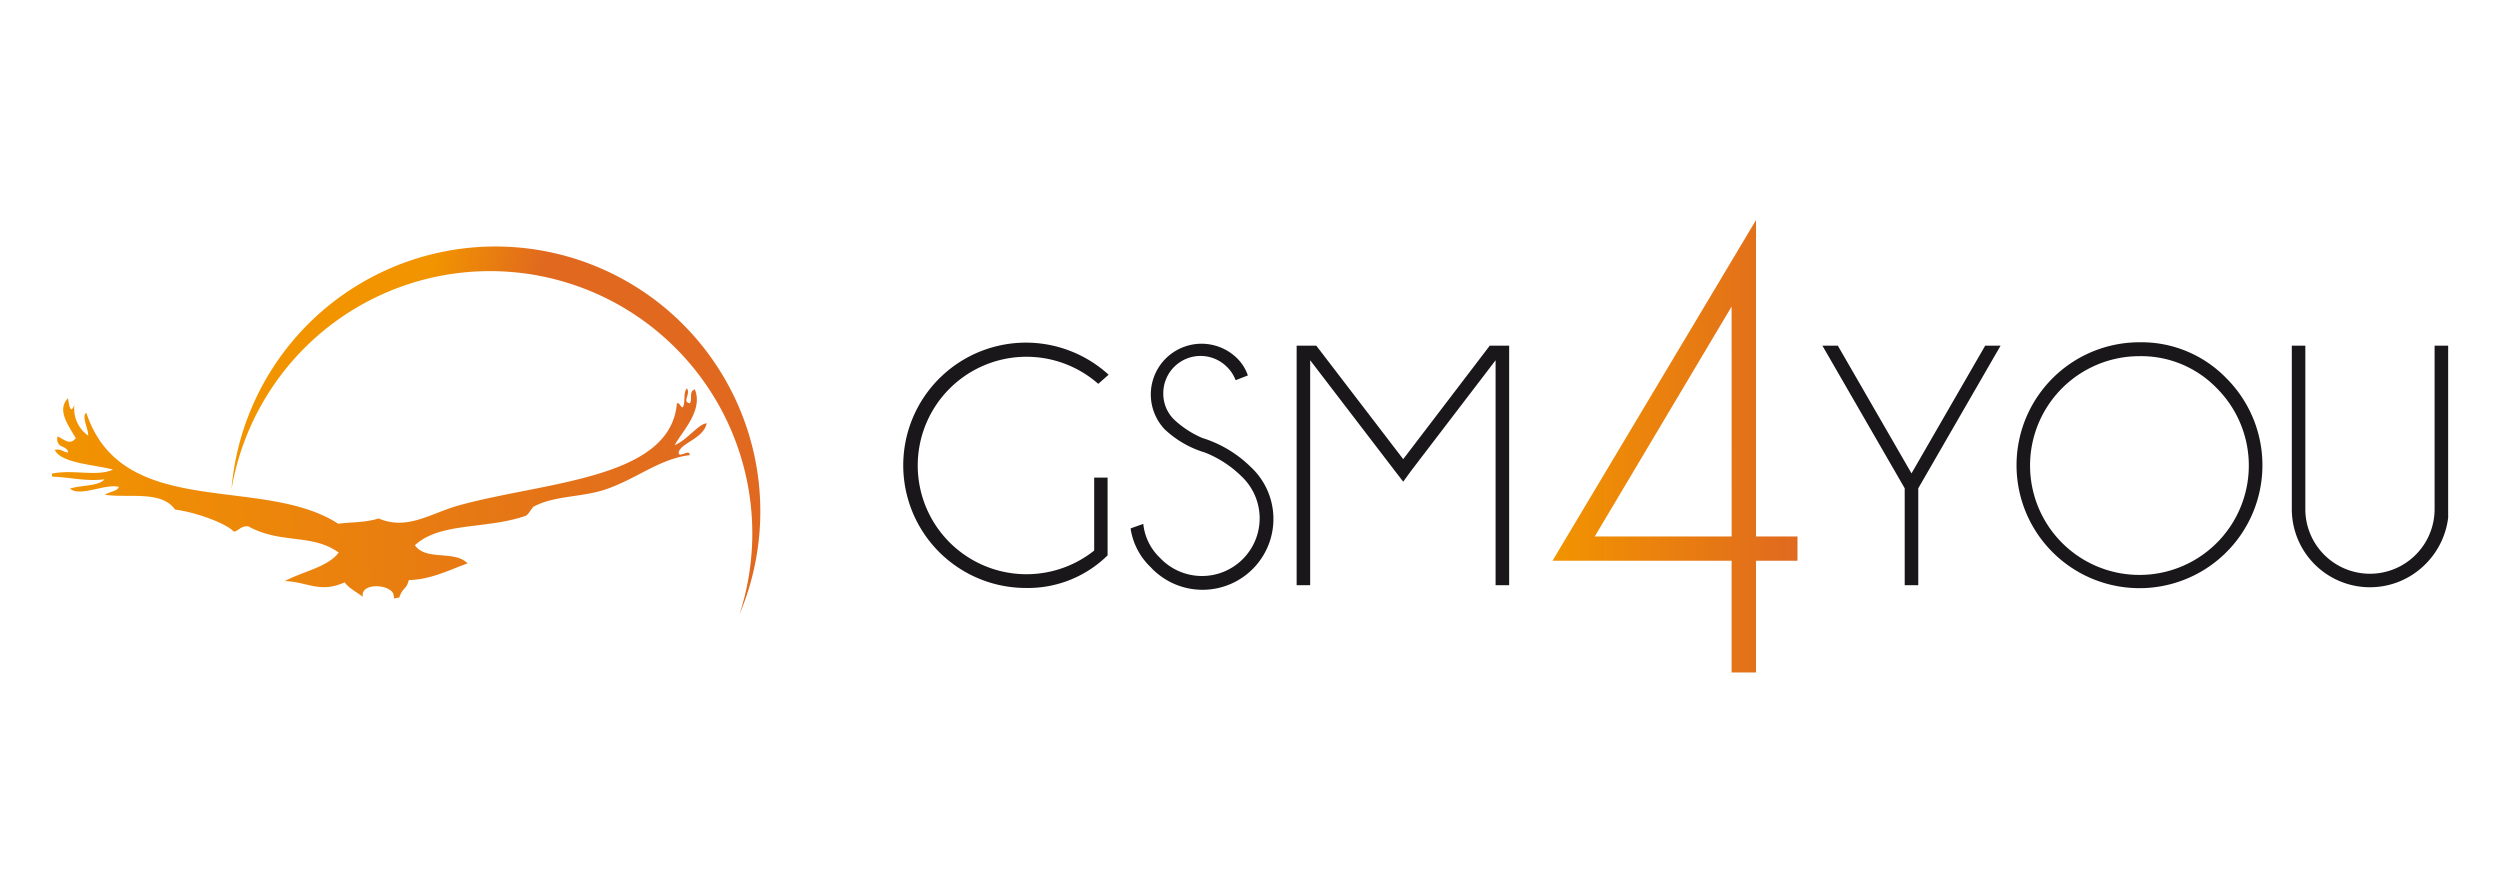 <svg id="Warstwa_1" data-name="Warstwa 1" xmlns="http://www.w3.org/2000/svg" xmlns:xlink="http://www.w3.org/1999/xlink" viewBox="0 0 613.47 218.99"><defs><style>.cls-1{fill:url(#linear-gradient);}.cls-2{fill:#1a171b;}.cls-3{fill:url(#linear-gradient-2);}.cls-4{fill-rule:evenodd;fill:url(#linear-gradient-3);}.cls-5{fill:none;}</style><linearGradient id="linear-gradient" x1="3554.4" y1="3818.71" x2="3532.5" y2="3833.5" gradientTransform="matrix(-0.68, -0.73, 0.73, -0.68, -73.35, 5501.48)" gradientUnits="userSpaceOnUse"><stop offset="0" stop-color="#f29400"/><stop offset="1" stop-color="#e0691f"/></linearGradient><linearGradient id="linear-gradient-2" x1="581.64" y1="313.1" x2="641.75" y2="313.1" gradientTransform="matrix(1, 0, 0, 1, 0, 0)" xlink:href="#linear-gradient"/><linearGradient id="linear-gradient-3" x1="262.82" y1="384.69" x2="423.93" y2="384.69" gradientTransform="translate(-66.27 -44.57) rotate(-2.6)" xlink:href="#linear-gradient"/></defs><title>GSM4YOU_logo</title><path class="cls-1" d="M257.47,323.69a64.36,64.36,0,1,1,124.67,30.65,65,65,0,1,0-124.67-30.65Z" transform="translate(-200.67 -203.6)"/><path class="cls-2" d="M472.46,339.88a27.86,27.86,0,0,1-20,8,30.1,30.1,0,1,1,20.25-52.33l-2.54,2.24a26.68,26.68,0,1,0-1,40.91V320.8h3.29Z" transform="translate(-200.67 -203.6)"/><path class="cls-2" d="M496.36,314.65a24.74,24.74,0,0,1-9.91-5.72,12.45,12.45,0,0,1,17.64-17.56,10.84,10.84,0,0,1,2.79,4.36l-3,1.17a9,9,0,0,0-2.16-3.29,9.14,9.14,0,0,0-15.59,6.49,8.89,8.89,0,0,0,2.67,6.48,24.09,24.09,0,0,0,6.89,4.49,29.26,29.26,0,0,1,11.89,7.11A17.39,17.39,0,1,1,483,342.75a16.47,16.47,0,0,1-4.9-9.48l3.12-1.12a13.35,13.35,0,0,0,4.07,8.31,14.15,14.15,0,1,0,20-20A26.83,26.83,0,0,0,496.36,314.65Z" transform="translate(-200.67 -203.6)"/><path class="cls-2" d="M571,288.42V347.2h-3.33V292L547,319.05,545,321.8l-2.12-2.75L522.17,292V347.2h-3.32V288.42h4.82L545,316.27l21.24-27.85Z" transform="translate(-200.67 -203.6)"/><path class="cls-2" d="M668.06,323.42l-20.2-35h3.79l18.08,31.34,18.08-31.34h3.78l-20.2,35V347.2h-3.33Z" transform="translate(-200.67 -203.6)"/><path class="cls-2" d="M747,296.42a30.17,30.17,0,1,1-21.34-8.83A29,29,0,0,1,747,296.42ZM725.64,291a26.84,26.84,0,1,0,19,7.86A25.8,25.8,0,0,0,725.64,291Z" transform="translate(-200.67 -203.6)"/><path class="cls-2" d="M798.09,288.42h3.33v42.23a19.43,19.43,0,0,1-5.62,11.43,19.18,19.18,0,0,1-32.75-13.55V288.42h3.32v40.11a15.86,15.86,0,0,0,31.72,0Z" transform="translate(-200.67 -203.6)"/><path class="cls-3" d="M631.58,257.59v77.66h10.17v5.94H631.58v27.42h-6V341.19H581.64Zm-6,21.24L592,335.25h33.59Z" transform="translate(-200.67 -203.6)"/><path class="cls-4" d="M213.39,319.83c5.17-1.11,11.12.81,15-1-4.65-1.24-12.76-1.55-14.27-4.82,1.5-.4,2.08.59,3.29.62-.45-2-3-.76-2.67-3.92,1.38.42,3.07,2.44,4.52.38-2.26-3.73-4.53-7-1.91-9.78.35,2.34.73,3.88,1.58,1.6a8.07,8.07,0,0,0,3.39,7.59c.05-1.74-1.73-4.7-.47-5.62,8.8,26.63,43.25,15.16,61.83,27.25,3.35-.49,6.14-.18,9.91-1.3,7.09,3,12.78-1.3,19.68-3.21,21-5.83,52-6.37,53.5-25.07.81-.15.77,1,1.46,1,.7-1.3,0-3.55,1-4.64,1,1.44-1.29,3.28.71,3.67.7-.95-.31-3,1.24-3.42,2.1,5.17-3.13,10.27-4.94,13.67,3-1.21,5.85-5.25,7.84-5.35-.78,3.72-6.17,4.74-6.87,7.06-.12,1.75,2.8-1,2.68.75-7.55.91-13.59,6.22-21.17,8.58-5.6,1.75-12.08,1.4-17,4-.63.33-1.31,2.05-2.09,2.32-9.63,3.35-21,1.48-27.15,7.21,2.68,3.91,9.85,1.15,12.93,4.46-4.09,1.4-8.75,3.94-14.43,4.09-.65,2.53-1.42,1.61-2.34,4.27l-1.23.24-.24-1.23c-1.35-2.48-8.21-2.49-7.45.83-1.52-1.17-3.28-2-4.51-3.56-6,2.75-9-.11-14.66-.31,4.4-2.35,10.64-3.46,13.23-7-6.59-4.74-14.18-2-22.21-6.45-2-.07-2.11,1.07-3.55,1.33-1.61-1.93-9.09-4.74-14.4-5.43-3.36-4.74-11.22-2.78-17.21-3.62,1-.77,3-.81,3.43-1.94-3.3-.88-9.49,2.54-12,.44,2.59-.92,7.07-.55,8.44-2.29-4.8.56-8.47-.56-12.82-.66Z" transform="translate(-200.67 -203.6)"/><rect class="cls-5" width="613.47" height="218.99"/></svg>